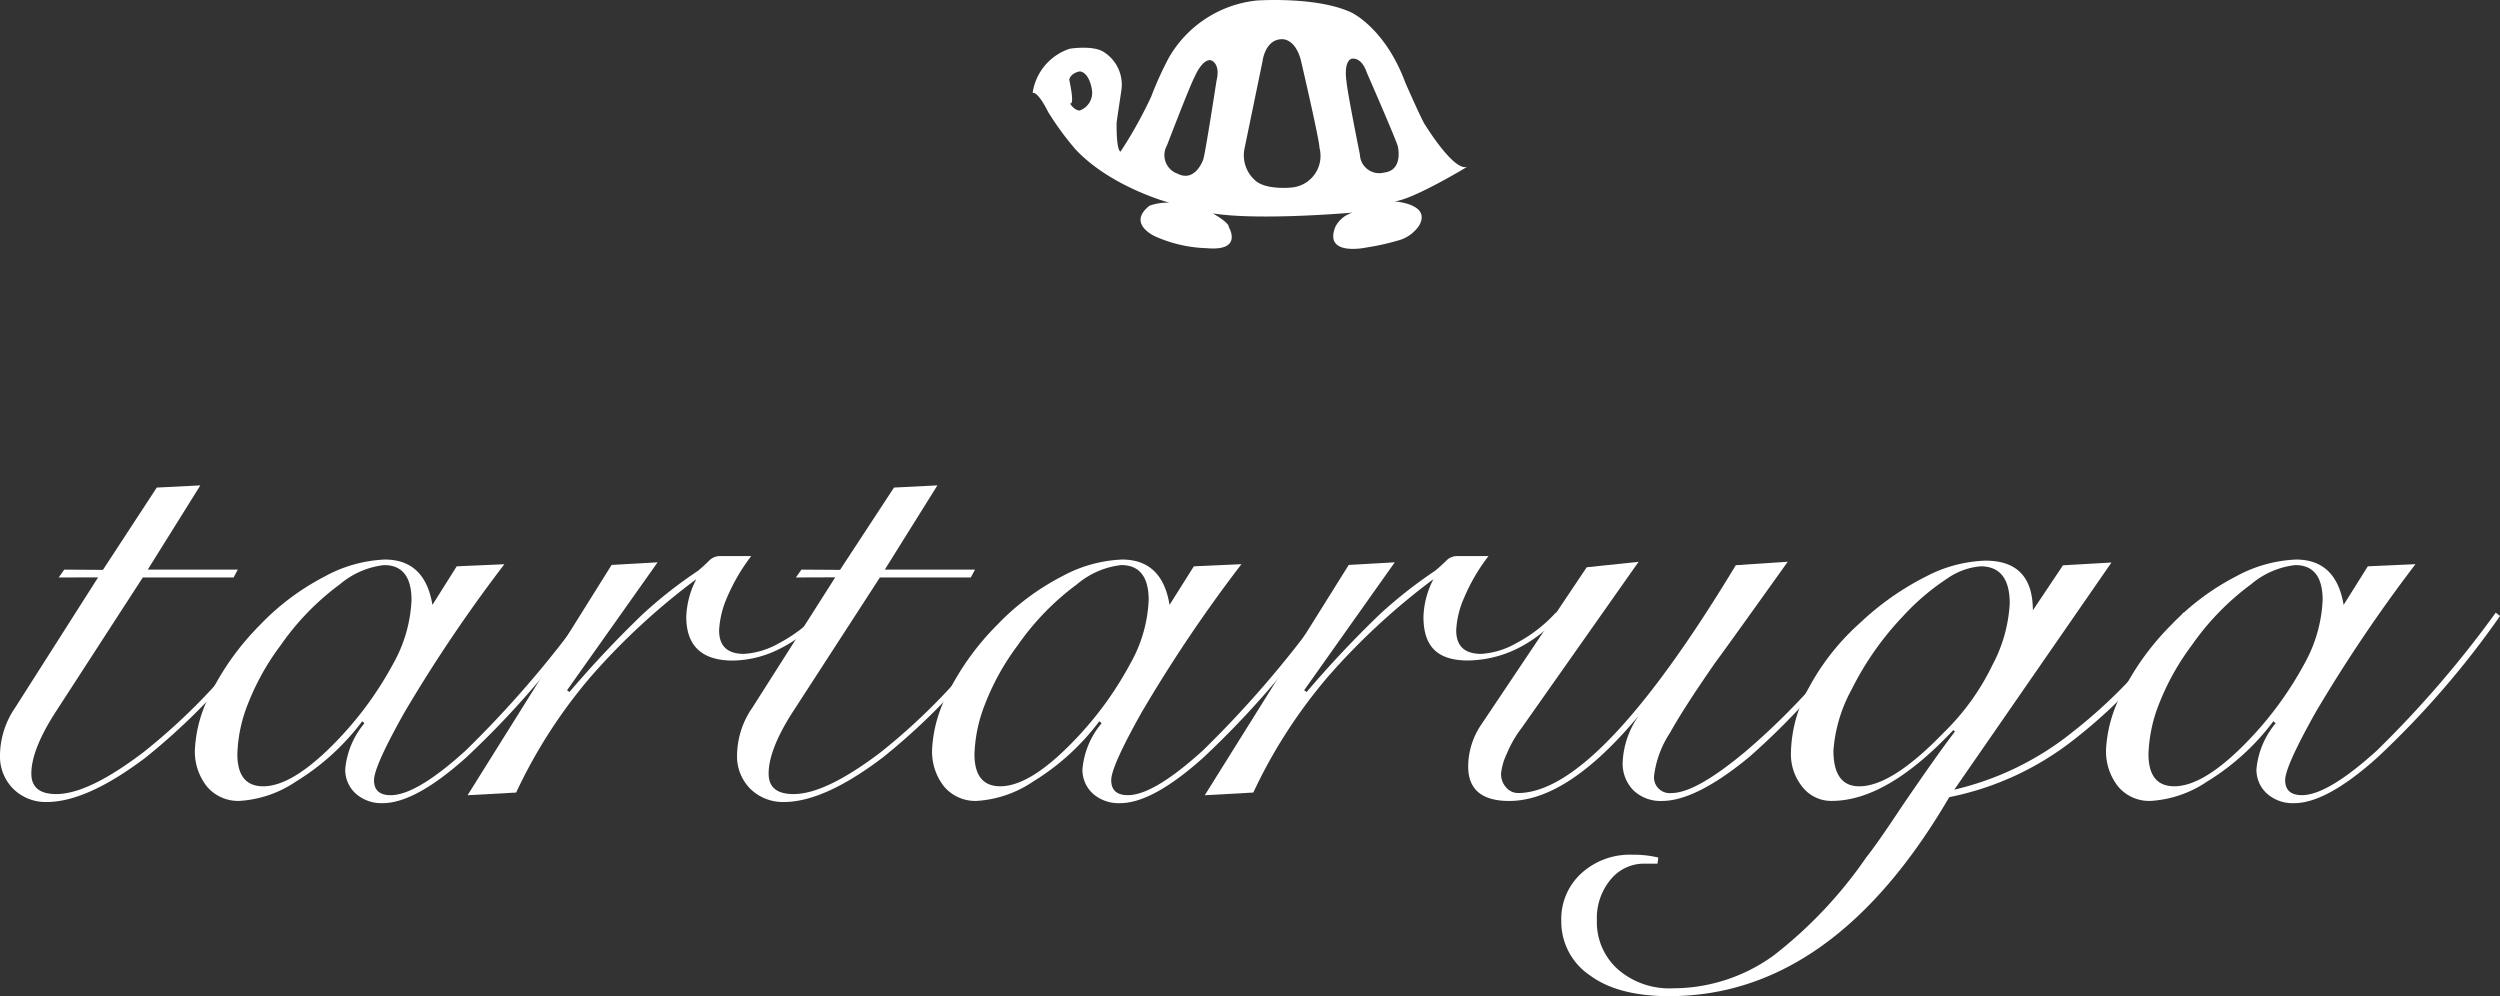 <svg xmlns="http://www.w3.org/2000/svg" viewBox="0 0 229.992 91.643"><rect x="0" y="0" width="229.992" height="91.643" fill="#333333" stroke="none"/><defs><style>.cls-1,.cls-2{fill:#fff;}.cls-1{fill-rule:evenodd;}</style></defs><title>logo</title><g id="レイヤー_2" data-name="レイヤー 2"><g id="レイヤー_1-2" data-name="レイヤー 1"><path class="cls-1" d="M21.876,52.4l-.383.722H13.139L5,65.682q-2.117,3.346-2.116,5.485c0,1.268.772,1.885,2.3,1.885,1.949,0,4.61-1.266,7.978-3.823a56.266,56.266,0,0,0,11.6-12.49l.391.256A58.9,58.9,0,0,1,13.385,69.7q-5.394,4.074-9.078,4.082a4.26,4.26,0,0,1-3.078-1.2A4.236,4.236,0,0,1,0,69.416a7.877,7.877,0,0,1,1.385-4.3l7.64-12L5.4,53.126l.509-.722,3.56.023,4.953-7.572,4.007-.2L13.594,52.4Z"/><path class="cls-1" d="M42.016,52.1l-2.232,3.547c-.469-2.786-1.926-4.171-4.385-4.171a12.61,12.61,0,0,0-5.577,1.584A22.531,22.531,0,0,0,23.9,57.514a24.262,24.262,0,0,0-4.385,6.007,12.372,12.372,0,0,0-1.581,5.349,5.157,5.157,0,0,0,1.122,3.51,3.754,3.754,0,0,0,2.973,1.3,10.348,10.348,0,0,0,5.181-1.77,21.937,21.937,0,0,0,6.117-5.56l.2.189a7.637,7.637,0,0,0-1.766,4.2,2.962,2.962,0,0,0,.962,2.267,3.552,3.552,0,0,0,2.488.881q2.983,0,7.674-4.2A82.356,82.356,0,0,0,54.169,56.669l-.386-.308A97.764,97.764,0,0,1,42.834,69.054q-4.521,4.1-6.891,4.1c-1.026,0-1.534-.46-1.534-1.384q0-1.256,2.8-6.235A137.154,137.154,0,0,1,46.4,51.908Zm-10.75,1.656a7.6,7.6,0,0,1,4.069-1.769c1.676,0,2.523,1.079,2.523,3.215a13.061,13.061,0,0,1-1.686,5.859,32.1,32.1,0,0,1-4.906,6.8c-2.814,2.982-5.157,4.476-7.055,4.476q-2.371,0-2.375-2.962a13.486,13.486,0,0,1,.993-4.669,22.746,22.746,0,0,1,2.992-5.345A23.887,23.887,0,0,1,31.266,53.755Z"/><path class="cls-1" d="M68.444,60.156a7.412,7.412,0,0,0,3.206-.976,13.283,13.283,0,0,0,3.677-2.829l.314.318a12.69,12.69,0,0,1-3.955,3.04,9.783,9.783,0,0,1-4.26,1.061c-2.849,0-4.291-1.341-4.291-4.031a8.055,8.055,0,0,1,.926-3.459,62.163,62.163,0,0,0-9.639,8.89,46.941,46.941,0,0,0-6.938,10.742l-4.468.246,13.25-21.186,4.232-.24L52.168,63.5l.219.162a98.256,98.256,0,0,1,6.758-7.175,41.607,41.607,0,0,1,5.067-3.975c.365-.3.692-.6.99-.9a1.414,1.414,0,0,1,1.007-.456h2.9a17.645,17.645,0,0,0-2.235,3.837,8.6,8.6,0,0,0-.718,3C66.154,59.429,66.913,60.156,68.444,60.156Z"/><path class="cls-1" d="M89.7,52.4l-.388.722H80.95L72.812,65.682c-1.407,2.231-2.1,4.058-2.1,5.485,0,1.268.76,1.885,2.3,1.885,1.945,0,4.606-1.266,7.978-3.823a56.58,56.58,0,0,0,11.6-12.49l.376.256A58.386,58.386,0,0,1,81.195,69.7q-5.376,4.074-9.072,4.082a4.28,4.28,0,0,1-3.083-1.2,4.226,4.226,0,0,1-1.232-3.17,7.8,7.8,0,0,1,1.4-4.3l7.632-12-3.619.013.509-.722,3.552.023,4.964-7.572,3.992-.2L81.4,52.4Z"/><path class="cls-1" d="M109.83,52.1l-2.236,3.547c-.453-2.786-1.919-4.171-4.378-4.171a12.637,12.637,0,0,0-5.586,1.584,22.6,22.6,0,0,0-5.919,4.455,24.221,24.221,0,0,0-4.382,6.007,12.3,12.3,0,0,0-1.575,5.349,5.171,5.171,0,0,0,1.117,3.51,3.759,3.759,0,0,0,2.978,1.3,10.342,10.342,0,0,0,5.176-1.77,21.866,21.866,0,0,0,6.112-5.56l.207.189a7.592,7.592,0,0,0-1.76,4.2,2.951,2.951,0,0,0,.953,2.267,3.568,3.568,0,0,0,2.5.881q3,0,7.674-4.2a82.675,82.675,0,0,0,11.273-13.021l-.389-.308a97.858,97.858,0,0,1-10.945,12.693c-3.018,2.733-5.306,4.1-6.889,4.1-1.025,0-1.532-.46-1.532-1.384q0-1.256,2.8-6.235a133.313,133.313,0,0,1,9.18-13.631ZM99.075,53.755a7.621,7.621,0,0,1,4.07-1.769c1.685,0,2.53,1.079,2.53,3.215a12.958,12.958,0,0,1-1.695,5.859,31.773,31.773,0,0,1-4.905,6.8q-4.208,4.473-7.046,4.476-2.385,0-2.381-2.962a13.649,13.649,0,0,1,1-4.669,22.482,22.482,0,0,1,2.983-5.345A23.985,23.985,0,0,1,99.075,53.755Z"/><path class="cls-1" d="M136.264,60.156a7.4,7.4,0,0,0,3.21-.976,13.261,13.261,0,0,0,3.663-2.829l.314.318a12.463,12.463,0,0,1-3.948,3.04,10.59,10.59,0,0,1-4.455,1.053c-2.861,0-4.094-1.333-4.094-4.023a8.005,8.005,0,0,1,.918-3.459,62.592,62.592,0,0,0-9.631,8.89A47.154,47.154,0,0,0,115.3,72.912l-4.464.246,13.242-21.186,4.235-.24L119.977,63.5l.23.162a97.868,97.868,0,0,1,6.756-7.175,41.679,41.679,0,0,1,5.059-3.975c.365-.3.691-.6,1-.9a1.4,1.4,0,0,1,1-.456h2.916a17.12,17.12,0,0,0-2.244,3.837,8.36,8.36,0,0,0-.728,3C133.966,59.429,134.738,60.156,136.264,60.156Z"/><path class="cls-1" d="M153.789,72.955c1.489,0,3.76-1.282,6.838-3.857a64.226,64.226,0,0,0,11.064-12.257L172,57.1a66.991,66.991,0,0,1-11.048,12.518q-4.918,4.062-8.06,4.068a3.614,3.614,0,0,1-2.61-.966,3.5,3.5,0,0,1-1-2.644,8.053,8.053,0,0,1,1.479-4.241q-6.537,7.851-11.924,7.851c-2.5,0-3.768-1.055-3.768-3.162a6.9,6.9,0,0,1,1.19-3.845l9.713-14.492,4.77-.5L140,66.949a10.577,10.577,0,0,0-1.383,2.4,5.5,5.5,0,0,0-.524,1.819,1.8,1.8,0,0,0,.469,1.273,1.423,1.423,0,0,0,1.084.515q7.386,0,20.041-20.958l4.78-.319c-3.433,4.805-5.652,7.905-6.684,9.3-1.88,2.711-3.27,4.854-4.141,6.427a9.235,9.235,0,0,0-1.462,3.887A1.446,1.446,0,0,0,153.789,72.955Z"/><path class="cls-1" d="M189.787,52.007l-2.771,4.143q0-4.575-4.37-4.572A12.615,12.615,0,0,0,177.2,53.03a25.56,25.56,0,0,0-6.068,4.264,21.806,21.806,0,0,0-4.718,5.962,12.772,12.772,0,0,0-1.653,5.938,4.784,4.784,0,0,0,1.072,3.221,3.374,3.374,0,0,0,2.678,1.266q5.063,0,11.185-6.512l.154.128q-1.607,2.087-4.924,6.95-2.214,3.351-3.223,4.611a40.382,40.382,0,0,1-8.516,9.03A15.8,15.8,0,0,1,153.9,90.92a7.2,7.2,0,0,1-5.069-1.752,5.824,5.824,0,0,1-1.924-4.512,5.535,5.535,0,0,1,1.254-3.726,3.959,3.959,0,0,1,3.1-1.478h1.221l.079-.559a9.6,9.6,0,0,0-2.389-.26,6.6,6.6,0,0,0-4.695,1.712,5.669,5.669,0,0,0-1.843,4.353,5.947,5.947,0,0,0,2.615,5.018c1.733,1.29,4.178,1.927,7.31,1.927q15.077,0,25.766-18.308a27.1,27.1,0,0,0,11.411-5.246A47.122,47.122,0,0,0,201.25,56.723l-.388-.378a47.133,47.133,0,0,1-10.229,11.029,27.207,27.207,0,0,1-10.843,5.271L194.248,51.75ZM170.35,63.418a27.6,27.6,0,0,1,4.7-6.706,21.444,21.444,0,0,1,4.071-3.477A6.264,6.264,0,0,1,182.2,52.1q2.685,0,2.689,3.409a13.618,13.618,0,0,1-1.585,5.661,22.038,22.038,0,0,1-4.49,6.229q-4.767,4.94-7.764,4.939c-1.589,0-2.38-1.1-2.38-3.289A13.8,13.8,0,0,1,170.35,63.418Z"/><path class="cls-1" d="M217.831,52.1l-2.225,3.547c-.467-2.786-1.93-4.171-4.387-4.171a12.606,12.606,0,0,0-5.574,1.584,22.523,22.523,0,0,0-5.923,4.455,24.059,24.059,0,0,0-4.385,6.007,12.382,12.382,0,0,0-1.584,5.349,5.2,5.2,0,0,0,1.127,3.51,3.733,3.733,0,0,0,2.972,1.3,10.36,10.36,0,0,0,5.18-1.77,21.825,21.825,0,0,0,6.112-5.56l.206.189a7.68,7.68,0,0,0-1.762,4.2,2.949,2.949,0,0,0,.963,2.267,3.551,3.551,0,0,0,2.5.881q2.985,0,7.66-4.2a82.2,82.2,0,0,0,11.284-13.021l-.392-.308a98.182,98.182,0,0,1-10.942,12.693q-4.53,4.1-6.892,4.1c-1.023,0-1.541-.46-1.541-1.384,0-.837.941-2.92,2.8-6.235a138.307,138.307,0,0,1,9.189-13.631Zm-10.743,1.656a7.594,7.594,0,0,1,4.065-1.769c1.684,0,2.523,1.079,2.523,3.215A13.2,13.2,0,0,1,212,61.06a32.358,32.358,0,0,1-4.912,6.8q-4.215,4.473-7.055,4.476c-1.583,0-2.38-.989-2.38-2.962a13.693,13.693,0,0,1,.992-4.669,23,23,0,0,1,2.993-5.345A24,24,0,0,1,207.088,53.755Z"/><path class="cls-2" d="M128.559,22.141a3.337,3.337,0,0,0,2.014-1.421c.015-.029.028-.058.048-.09.942-1.895-2.326-2.1-2.326-2.1,1.765-.2,6.7-3.195,6.7-3.195-1.207.525-3.867-3.818-3.867-3.818-.215-.2-1.832-3.889-1.832-3.889-1.869-5.061-4.98-6.482-4.98-6.482-3.181-1.489-8.686-1.1-8.686-1.1A10.592,10.592,0,0,0,107.5,5.364a31.726,31.726,0,0,0-1.587,3.51,39.541,39.541,0,0,1-2.831,5.081c-.415-.2-.357-2.69-.357-2.69.107-.765.444-2.99.444-2.99a3.558,3.558,0,0,0-1.61-3.481c-.975-.66-3.143-.312-3.143-.312A5.041,5.041,0,0,0,95,8.538c.542-.086,1.421,1.755,1.421,1.755a27.1,27.1,0,0,0,2.526,3.451c3.278,3.49,8.643,4.907,8.643,4.907a4.8,4.8,0,0,0-1.83.268c-2.127,1.661.5,2.822.5,2.822A12.51,12.51,0,0,0,111,22.832c3.412.307,2.047-1.934,2.047-1.934.051-.418-1.473-1.267-1.473-1.267,4.314.689,12.871-.074,12.871-.074a2.587,2.587,0,0,0-1.592,1.3c-1.133,2.805,2.922,1.9,2.922,1.9A21.6,21.6,0,0,0,128.559,22.141ZM99.323,10.168c-.529-.02-.889-.66-.889-.66.476.215-.069-2.18-.069-2.18.165-.656.988-.761.988-.761.952.162,1.115,1.8,1.115,1.8A1.73,1.73,0,0,1,99.323,10.168Zm12.593-2.745s-1.074,6.987-1.233,7.279c0,0-.723,2.091-2.333,1.285a1.811,1.811,0,0,1-.991-2.612s2.136-5.586,2.564-6.348c0,0,.681-1.63,1.479-1.483C111.4,5.544,112.312,5.8,111.916,7.423Zm6.877,9.831s-2.31.245-3.3-.639a3.071,3.071,0,0,1-1-2.955l1.659-8.042s.22-1.96,1.745-2.011c0,0,1.181-.15,1.756,1.839,0,0,1.709,7.3,1.737,8.163A2.918,2.918,0,0,1,118.793,17.254Zm6.314-3.03s-1.186-5.875-1.235-6.75c0,0-.3-1.747.449-2.063,0,0,.9-.285,1.434,1.3,0,0,2.831,6.465,2.849,6.8,0,0,.511,2.157-1.268,2.364A1.779,1.779,0,0,1,125.107,14.224Z"/></g></g></svg>